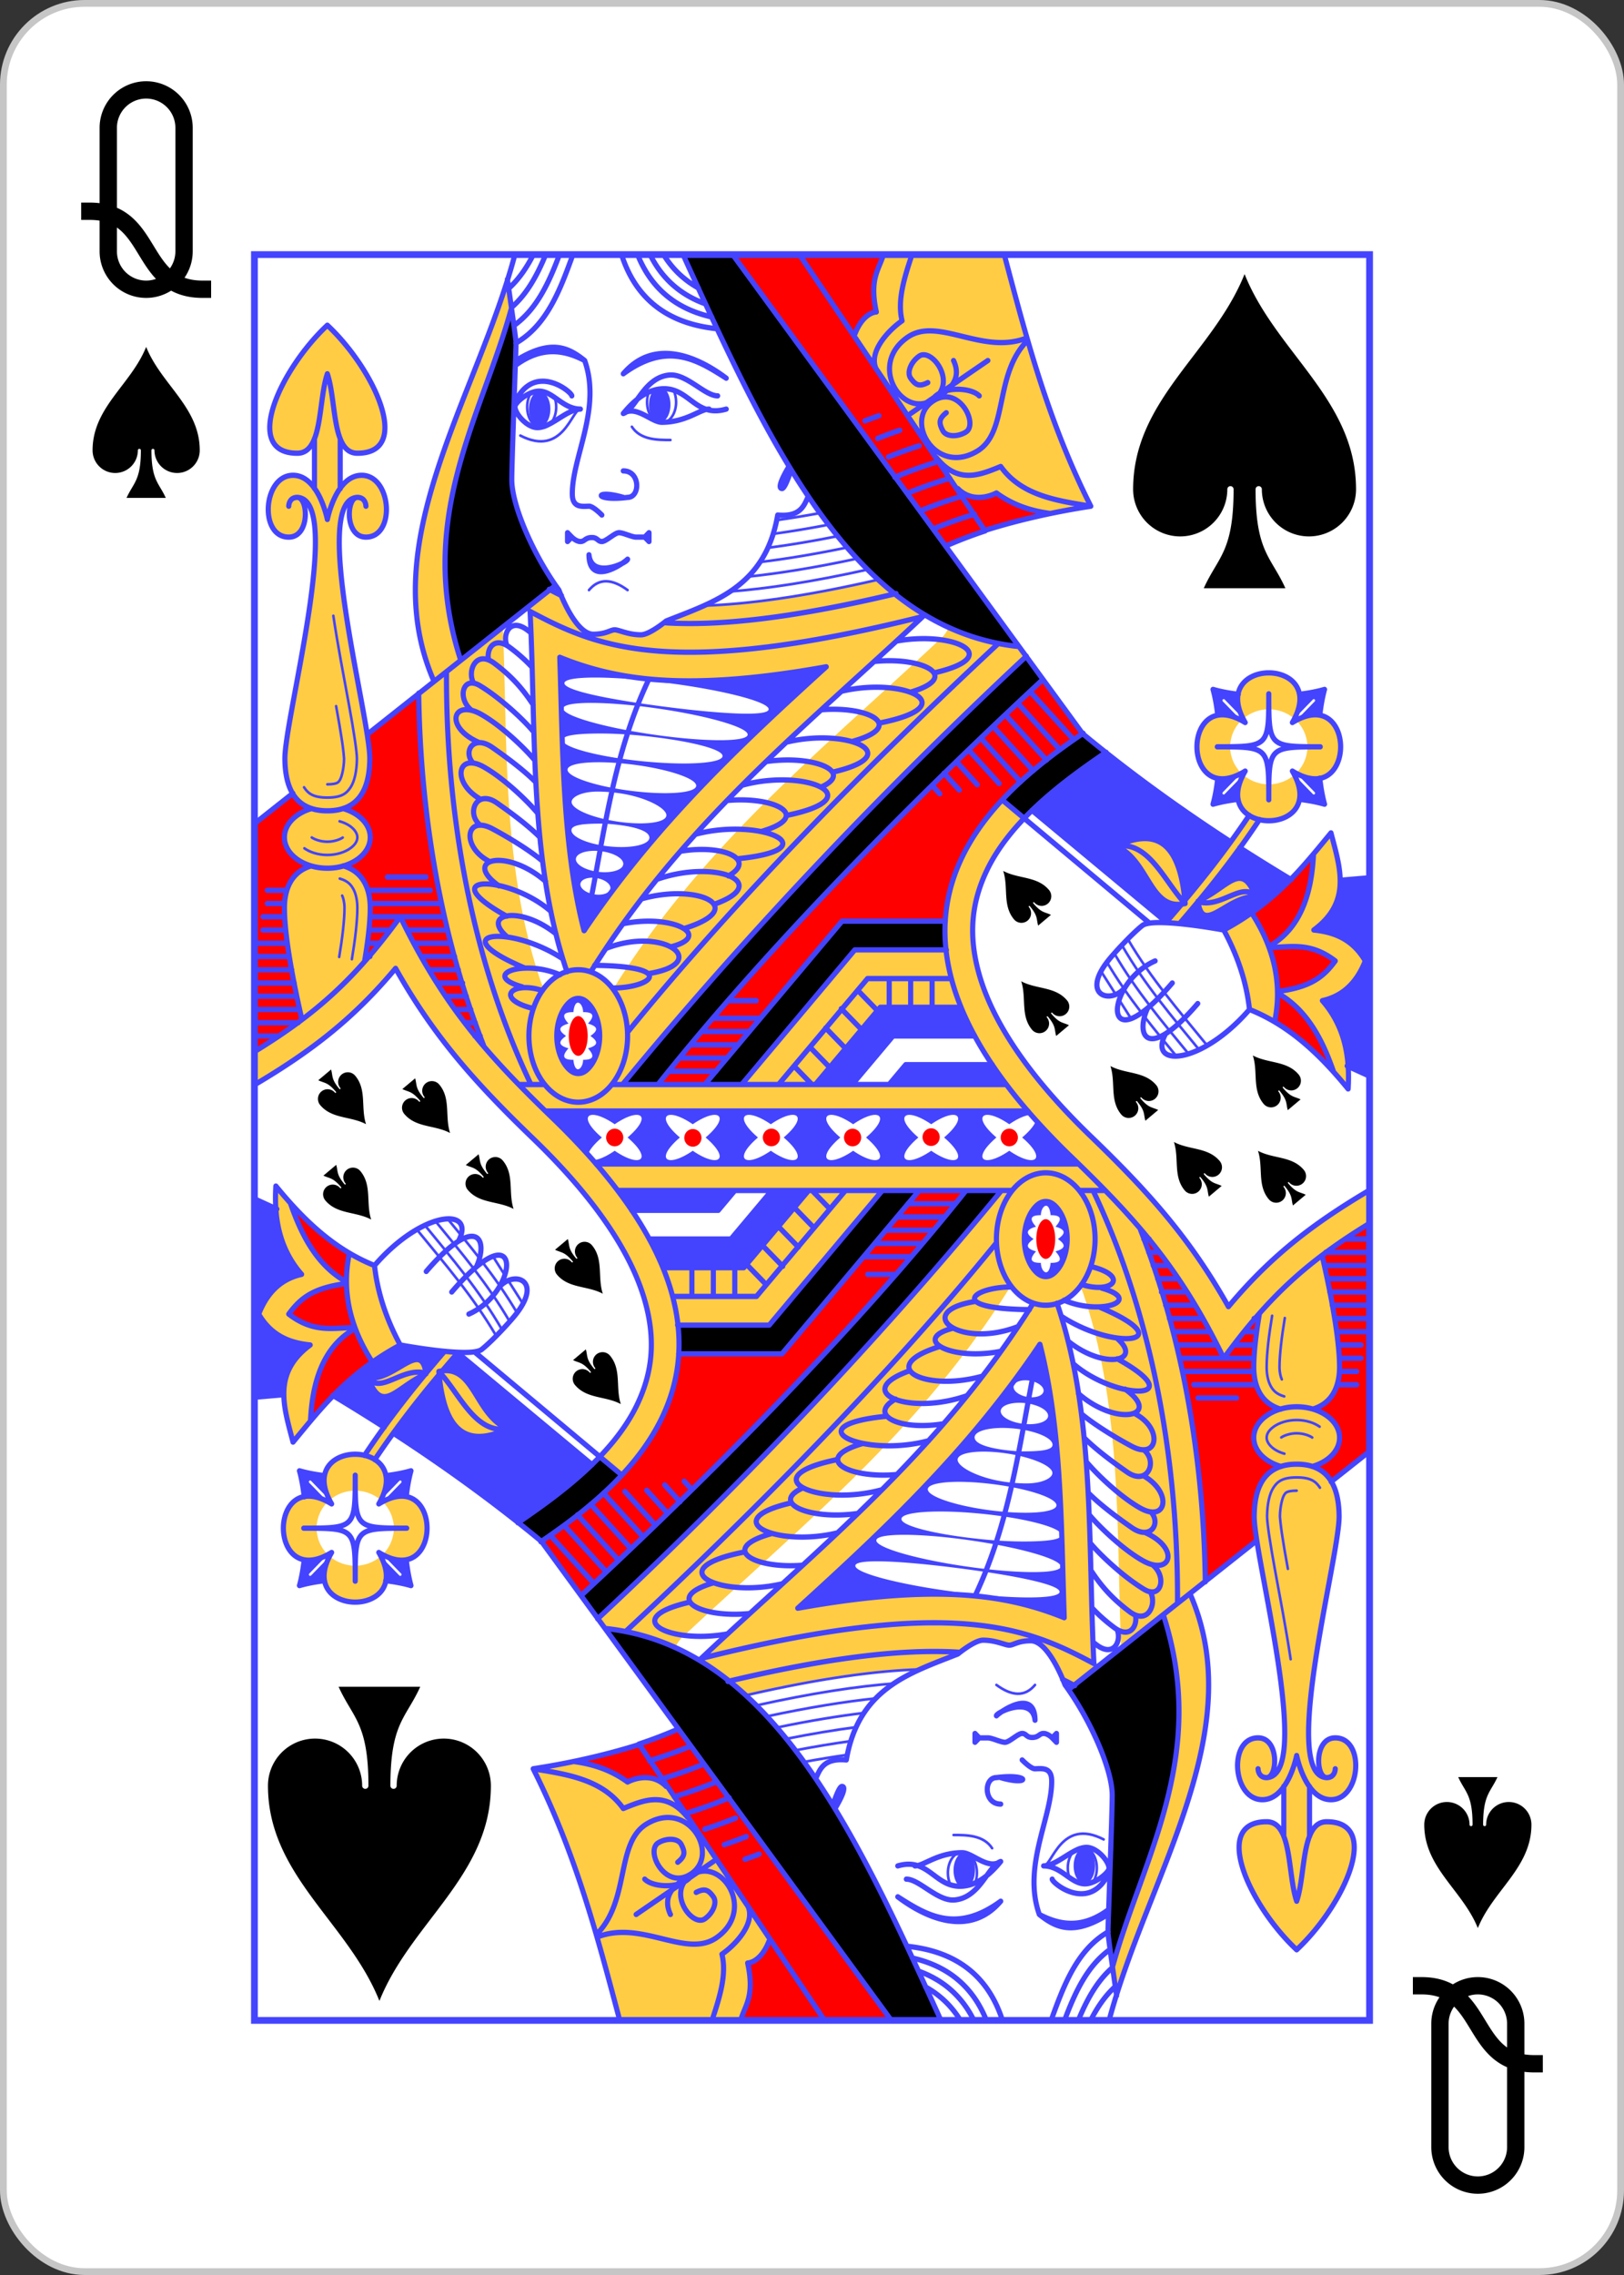 <?xml version="1.0" encoding="UTF-8" standalone="no"?>
<svg xmlns="http://www.w3.org/2000/svg" xmlns:xlink="http://www.w3.org/1999/xlink" class="card" face="QS" height="3.5in" preserveAspectRatio="none" viewBox="-120 -168 240 336" width="2.5in"><rect x="-120" y="-168" width="240" height="336" fill="#333333" stroke="none"/><defs><symbol id="VSQ" viewBox="-500 -500 1000 1000" preserveAspectRatio="xMinYMid"><path d="M-260 100C40 100 -40 460 260 460M-175 0L-175 -285A175 175 0 0 1 175 -285L175 285A175 175 0 0 1 -175 285Z" stroke="black" stroke-width="80" stroke-linecap="square" stroke-miterlimit="1.5" fill="none"></path></symbol><symbol id="SSQ" viewBox="-600 -600 1200 1200" preserveAspectRatio="xMinYMid"><path d="M0 -500C100 -250 355 -100 355 185A150 150 0 0 1 55 185A10 10 0 0 0 35 185C35 385 85 400 130 500L-130 500C-85 400 -35 385 -35 185A10 10 0 0 0 -55 185A150 150 0 0 1 -355 185C-355 -100 -100 -250 0 -500Z" fill="black"></path></symbol><symbol id="SQ6" preserveAspectRatio="none" viewBox="0 0 1300 2000"><path stroke="#44F" stroke-linecap="round" stroke-linejoin="round" stroke-width="3" fill="none" d="M986.603,811.202l17.525,26.837m3.576,5.477 14.288,21.88M993.49,800.868c12.595,20.813 26.365,39.794 40.672,57.94m3.681,4.637c6.057,7.579 12.2,15.026 18.38,22.414m3.579,4.268c4.936,5.872 9.889,11.716 14.837,17.57M1002.289,791.277c25.655,42.892 56.331,77.957 86.527,113.771M1011.321,782.244c26.598,44.899 58.724,81.183 90.152,118.553M1018.211,775.405C1045.438,820.52 1078.197,857.015 1110,895M91.99,409.09c5.346,34.4 12.365,69.897 17.979,99.543 5.614,29.646 9.608,54.847 9.523,62.492 -0.145,13.187 -2.604,25.095 -7.352,32.221C107.393,610.471 101.334,615 85,615 68.666,615 62.607,610.471 57.859,603.346M95.23,511.424c2.783,14.698 5.162,28.283 6.813,38.99 1.65,10.708 2.461,19.517 2.449,20.547 -0.126,11.422 -3.037,21.371 -4.834,24.068 -1.554,2.333 -1.961,2.671 -3.316,3.332C94.986,599.022 91.781,600 85,600M99.244,641.859C113.484,645.758 120,654.053 120,660c0,3.875 -2.134,8.183 -8.246,12.461C105.642,676.739 95.97,680 85,680 74.03,680 64.358,676.739 58.246,672.461M99.477,706.764c8.836,2.486 12.848,6.436 15.93,11.998C118.488,724.324 120,732.046 120,740c0,15.201 -2.706,36.775 -6.41,58.111M102.949,660.283C99.903,662.338 92.86,665 85,665c-7.997,0 -15.198,-2.76 -18.152,-4.828M102.285,726.031C103.523,728.265 105,733.947 105,740c0,13.42 -2.566,34.674 -6.189,55.545M726.76,368.279C639.854,387.672 574.693,396.008 524.839,397.575M715.613,356.589C649.941,370.779 597.123,378.462 554.168,381.631M703.039,344.259c-49.768,10.383 -91.885,16.912 -127.756,20.523M690.788,331.769c-38.303,7.698 -71.908,13.042 -101.508,16.491M680.138,318.872c-30.036,5.827 -57.089,10.165 -81.515,13.253M670.205,305.766c-23.347,4.37 -44.834,7.816 -64.642,10.458M659.573,292.715c-18.048,3.239 -34.946,5.91 -50.783,8.073M390,380c11.945,-13.956 27.221,-12.698 45,0M440,195c10,15 30,15 45,15M310,205c50,25 60,-30 70,-30M350.02,162.055c1.143,3.178 1.786,6.766 1.786,10.564 0,13.036 -7.581,23.604 -16.933,23.604 -9.352,0 -16.933,-10.568 -16.933,-23.604 0,-5.798 1.5,-11.108 3.988,-15.217M488.558,153.607c1.908,3.82 3.026,8.463 3.026,13.47 0,13.036 -7.581,23.604 -16.933,23.604 -9.352,0 -16.933,-10.568 -16.933,-23.604 0,-4.033 0.725,-7.829 2.004,-11.149"></path><use xlink:href="#SSQ" height="90" width="90" transform="translate(1188,935)scale(1,0.972)rotate(-40)translate(-45,-45)"></use><use xlink:href="#SSQ" height="90" width="90" transform="translate(1194,1043)scale(1,0.972)rotate(-40)translate(-45,-45)"></use><use xlink:href="#SSQ" height="90" width="90" transform="translate(1096,1033)scale(1,0.972)rotate(-40)translate(-45,-45)"></use><use xlink:href="#SSQ" height="90" width="90" transform="translate(1022,947)scale(1,0.972)rotate(-40)translate(-45,-45)"></use><use xlink:href="#SSQ" height="90" width="90" transform="translate(918,851)scale(1,0.972)rotate(-40)translate(-45,-45)"></use><use xlink:href="#SSQ" height="90" width="90" transform="translate(897,726)scale(1,0.972)rotate(-40)translate(-45,-45)"></use></symbol><symbol id="SQ5" preserveAspectRatio="none" viewBox="0 0 1300 2000"><path stroke="#44F" stroke-linecap="round" stroke-linejoin="round" stroke-width="6" fill="none" d="M435,885A57.5,75 0 0 1 377.5,960 57.5,75 0 0 1 320,885 57.5,75 0 0 1 377.5,810 57.5,75 0 0 1 435,885v0M417.077,940H876.026M308.271,940h28.757M339.491,970H901.478M131.845,543.196 351.035,374.589M6.9310566e-5,644.615 44.832,610.129M1138.166,665.182C1077.993,627.183 1020.125,586.553 965.296,542.458M1208.58,707.907c-20.188,-11.785 -40.16,-23.815 -59.891,-36.121M557.518,-3.5577172e-4 965.446,542.578M1299.729,1059.765c-68.477,39.278 -116.733,76.573 -164.284,131.813 -44.949,-77.848 -93.918,-130.607 -160.209,-192.689 -76.06,-71.231 -114.274,-131.591 -129.371,-180.426 -15.097,-48.834 -8.908,-86.603 7.949,-120.969 28.317,-57.727 91.513,-102.355 139.07,-133.864M499.685,0.037C598.837,212.453 698.514,423.778 890.342,443.851M364.365,812.312C320.077,685.414 328.509,542.63 321.336,404.177c76.717,39.852 163.357,77.441 457.882,5.761C644.587,533.127 501.693,642.054 392.457,811.847M355.977,456.125c29.63,11.748 64.921,21.562 110.043,25.154 51.306,4.084 115.563,0.486 200.578,-14.406 -98.578,87.128 -198.392,177.482 -282.246,298.861 -24.965,-94.927 -24.797,-201.063 -28.375,-309.609v0M867.343,440.406C719.63,574.076 560.439,730.575 436.094,879.438M223.892,472.869c-0.823,183.169 37.986,343.482 98.116,466.271M191.498,496.713c2.086,150.922 30.405,286.392 75.553,398.739M429.507,939.468C578.783,763.04 746.552,593.77 899.911,454.841M470.355,940.012C595.553,787.076 764.145,621.017 918.956,481.379M525,940 685,755h120.419M567.926,940.05 699.861,787.5h106.789M611.465,939.39 714.723,820h97.264M654.392,939.439 729.584,852.5h93.897M697.397,939.399 744.445,885h95.046M740.075,939.736 759.307,917.5H860M906.392,629.423 1063.785,756.677M871.924,617.813 1043.244,757.011M459.619,481.348C414.869,573.513 406.452,669.627 385,765M303.656,-0.002C259.093,162.789 138.614,327.078 209.423,483.473M240.1,458.28C187.085,297.86 265.541,182.854 300.096,58.96M805.811,330.134c14.888,-6.445 30.422,-12.16 46.149,-17.214M0.097,902.739C71.866,860.067 117.037,820.617 170,750c50,100 99.857,155.164 176.979,227.389 281.561,263.684 94.151,409.611 -13.084,480.469M377.5,842.5c4.423,0 9.318,2.003 14.867,9.24C397.916,858.978 402.5,871.022 402.5,885c0,13.978 -4.584,26.022 -10.133,33.26C386.818,925.497 381.923,927.5 377.5,927.5c-4.423,0 -9.318,-2.003 -14.867,-9.24C357.084,911.022 352.5,898.978 352.5,885c0,-13.978 4.584,-26.022 10.133,-33.26C368.182,844.503 373.077,842.5 377.5,842.5v0M1130,765c16.819,30.213 26.654,60.208 30,90 47.231,18.324 82.887,51.837 115,90 2.342,-37.044 -4.297,-71.387 -30,-100 23.35,-4.999 40.003,-20.019 50,-45 -14.528,-24.402 -35.976,-32.699 -60,-35 44.875,-32.167 30.267,-71.339 20,-110 -32.963,38.744 -63.867,77.98 -125,110v0M1300,705.833l-34.324,2.86M1300,930.555l-26.171,-11.632M1192.727,836.426c37.699,20.42 54.567,59.519 65.28,89.01M1182.969,784.923c26.555,-0.869 48.454,-6.172 77.031,15.077 -14.637,19.516 -30.136,29.721 -67.201,34.643M1234.629,679.158c-1.994,40.389 -12.783,83.276 -52.204,104.577M1162.343,745.425c26.538,39.875 36.074,80.877 26.979,123.434M1130,765c0,0 -82.168,-15 -95,-5 -12.832,10 -32.969,31.307 -40,40 -31.97,39.527 3.645,49.729 20,30M1050,800c-59.312,25.45 -64.226,120.615 20,25M1041.193,853.529c-14.944,32.294 0.758,60.301 58.5,-5.248M1062.185,882.591C1040.994,921.292 1103.755,918.144 1160,855M1063.252,755.8c33.572,-37.624 66.287,-76.827 96.446,-120.735M1078.458,757.687c32.493,-36.683 64.095,-75.006 93.255,-117.826M1085,735c-4.952,-58.002 -25.404,-90.068 -80,-65 38.526,16.691 38.617,74.158 80,65v0M1005,670c37.807,-6.254 56.14,40.797 80,65M1100,732.332c35,-15 50.673,-47.071 67.282,-5 -32.282,-2.084 -62.282,45 -67.282,5v0M1100.066,732.845c26.326,8.267 52.462,-23.905 67.216,-5.514M1155,585C1080,630 1080,485 1155,530c-45,-75 100,-75 55,0 75,-45 75,100 10e-5,55 45,75 -100,75 -55,10e-6v0M1242.5,557.5c-60,0 -60,0 -60,-60 0,60 0,60 -60,60 60,0 60,0 60,60 0,-60 0,-60 60,-60v0M1122.974,521.343c-1.248,-10.594 -3.073,-20.44 -5.474,-28.843 8.577,2.45 18.654,4.3 29.498,5.55M1146.755,616.978c-10.751,1.249 -20.742,3.09 -29.255,5.522 2.422,-8.479 4.258,-18.424 5.507,-29.126M1241.948,592.986c1.25,10.85 3.1,20.933 5.552,29.514 -8.414,-2.404 -18.273,-4.23 -28.883,-5.478M1218.576,497.983c10.625,-1.248 20.499,-3.076 28.924,-5.483 -2.415,8.453 -4.247,18.364 -5.495,29.029M357.959,386.261c-4.785,-2.306 -9.524,-4.688 -14.283,-7.126M748.069,383.939C622.451,413.088 538.889,420.538 479.792,417.078M355.99,456.129c29.627,11.745 64.914,21.559 110.029,25.15 51.303,4.084 115.556,0.486 200.564,-14.404C568.012,554 468.16,644.256 384.25,765.713 359.238,670.907 359.539,564.676 355.99,456.129v0M85,135c10.787,31.13 5,90 35,90 65,0 20,-95 -35,-145 -55,50 -100,145 -35,145 30,0 24.213,-58.87 35,-90v0M40,285c0,0 0,-10 10,-10 12.881,0 15,45 -10,45 -35,0 -30,-70 5,-70 30,0 40,50 40,50 0,0 10,-50 40,-50 35,0 40,70 5,70 -25,0 -22.881,-45 -10,-45 10,0 10,10 10,10M120,275c-55,2.668 15,250 14.491,296.289C134.168,600.673 125,630 85,630 45,630 35.832,600.673 35.509,571.289 35,525 105,277.668 50,275M70,264.984V208.333M100,265.189V208.744M103.206,627.393C121.818,632.488 135,645.167 135,660c0,19.33 -22.386,35 -50,35 -27.614,0 -50,-15.67 -50,-35 0,-14.83 13.177,-27.506 31.782,-32.604M65.931,692.476C41.675,699.577 35,720.74 35,740c0,36.244 13.136,96.133 20.364,126.343M128.369,800.677C132.147,778.914 135,756.89 135,740c0,-19.399 -6.772,-40.731 -31.462,-47.677M256.892,885h6.386M1.1417102e-4,885 28.737,885M245.572,870h11.901M2.5229169e-5,870 51.088,870M233.67,855h18.578M4.1609595e-5,855 52.54,855M222.93,840h24.093M7.6084636e-5,840 49.347,840M212.771,825h29.898M4.2336546e-5,825 46.444,825M203.192,810h34.543M4.0905762e-6,810 43.541,810M194.483,795h38.897M129.462,795h5.225M-3.8457096e-5,795 40.638,795M186.065,780h42.961M131.784,780h14.514M-3.1733115e-5,780 38.316,780M178.228,765h46.734M133.816,765h24.673M10,765H36.284M134.687,750h86.502M10,750H34.543M134.977,735h83.018M15,735H35.123M132.655,720H205M15,720H37.845M155,705h45M325,510c-11.823,-17.571 -24.455,-31.947 -45.421,-47.163 -21.678,-15.732 -32.015,9.636 -23.863,22.705M325,540c-13.684,-15.717 -40.727,-39.318 -62.257,-51.807 -20.397,-11.832 -26.523,15.099 -9.535,27.995M326.649,572.539c-13.684,-15.717 -40.423,-39.856 -62.257,-51.807 -33.042,-18.086 -43.839,14.159 -2.743,31.807M329.682,632.145c-13.684,-15.717 -40.423,-39.856 -62.257,-51.807 -30.812,-16.866 -37.656,16.866 -5.116,35.807M328.068,597.688c-13.861,-13.59 -33.316,-27.705 -50.773,-39.513 -22.074,-14.931 -34.105,4.474 -22.836,17.226M332.196,659.388c-13.77,-13.233 -32.62,-26.885 -49.583,-38.358 -24.045,-16.263 -36.173,12.272 -19.252,25.316M335.481,686.606C319.244,673.642 295.514,659.744 277.425,650.338c-31.27,-16.261 -36.887,20.479 -3.298,37.121M339.442,709.944C293.812,671.344 241.204,684.642 285,715M345.578,743.858c-49.783,-42.234 -140.14,-42.27 -51.454,5.5M359.154,797.427C296.308,757.356 217.415,767.986 315.257,808.088M356.152,815.716c-43.416,-18.163 -92.791,0.21 -43.971,13.658M335.796,833.551c-36.462,-11.384 -55.926,9.427 -11.424,20.211M323.637,467.387c-7.192,-7.586 -15.51,-14.892 -25.859,-22.401 -17.521,-12.715 -26.719,0.327 -25.123,12.489M322.159,428.227c-1.318,-1.002 -2.67,-2.006 -4.059,-3.014 -19.412,-14.087 -28.607,3.442 -24.227,16.361M351.502,769.347c-41.829,-32.623 -87.13,-22.987 -57.826,2.599M396.51,805.034c97.552,1.04 65.936,25.615 21.194,25.634M410.204,785.716c31.879,-11.92 60.58,-9.172 74.958,-1.629 16.817,8.823 14.04,24.205 -26.164,30.349M430.55,757.732c58.577,-11 103.695,13.949 55.485,26.189M451.623,729.604c67.421,-18.097 125.455,10.742 49.426,33.663M469.152,707.617c69.253,-23.471 135.427,4.475 67.152,28.145M497.035,675.734c50.502,-8.008 88.675,9.666 55.551,28.022M514.063,656.567c77.254,-19.945 157.955,17.262 48.763,27.753M550.915,618.31c57.176,-5.002 100.009,18.027 40.226,35.034M568.891,600.939c75.248,-19.798 151.842,14.609 51.224,34.336M596.84,574.156c55.645,-7.643 102.468,11.747 64.246,28.765M620.738,552.108c71.57,-16.516 140.665,14.62 53.46,34.064M660.734,515.57c57.115,-4.525 99.001,18.874 36.455,35.786M684.387,494.589c73.88,-16.895 144.864,16.899 43.681,36.081M722.796,460.826c57.765,-5.504 101.75,17.66 42.025,34.797M748.431,437.765c68.018,-11.92 127.591,17.439 43.802,36.027M645.552,273.862C640.452,285.479 635.593,297.26 610,295c-14.372,81.302 -73.773,98.388 -130,120 0,0 -19.419,15.646 -29.419,15.646C435.581,430.646 425,425 420,425c-5,0 -10,5 -25,5 -15,0 -30,-25 -40,-50 -30,-40 -55,-96.045 -55,-125 0,-20 5.003,-149.999 5,-155 -0.002,-3.089 -5.728,-42.446 -10.104,-72.074M622.933,240.321C616.616,250.552 609.194,264.742 615,265c2.734,0.121 6.97,-10.378 10.244,-19.906M904.16,494.814l50.564,54.175M889.99,508.204l48.735,52.216M875.348,521.087l48.019,51.449M861.637,534.968l46.154,49.451M847.017,547.875l45.963,49.246M832.833,561.25l35.288,37.809M818.663,574.639l24.026,25.742M803.865,587.356l17.842,19.116M790.064,601.14l8.928,9.566M482.759,925h55.419M495.895,910h55.008M508.21,895h55.829M521.346,880h55.419M534.483,865h55.419M552.956,845H585M790,820v32.5M765,820v32.5M740,820v32.5M703.268,833.268l22.578,22.578M684.089,854.089l23.399,23.399M665.936,875.936l22.783,22.783M648.194,898.194l22.578,22.578M629.22,919.22l20.731,20.731M791.296,310.755c15.63,-6.297 31.834,-11.835 48.115,-16.69M776.157,290.351c15.845,-6.355 32.273,-11.933 48.765,-16.813M760.822,270.486c16.181,-6.504 32.973,-12.196 49.824,-17.161M746.548,252.229c16.426,-6.796 33.542,-12.736 50.759,-17.91M739.121,229.174c11.718,-4.608 23.734,-8.797 35.842,-12.6M726.547,208.228c8.464,-3.276 17.075,-6.335 25.756,-9.191M711.686,188.339c5.395,-2.008 10.857,-3.949 16.37,-5.825M900.409,94.432C848.546,114.254 796.728,69.77 761.432,93.622 715,125 755,185 789.335,165.189 821.135,146.84 790,105 775,115c-9.303,6.202 -14.888,18.309 -10,25 6.18,8.459 10.489,9.628 20,5M901.467,97.133C861.761,135.456 879.347,201.012 842.741,222.521 794.423,250.91 757.503,188.968 790.171,166.514c30.256,-20.796 54.606,25.324 39.12,34.554 -9.604,5.724 -22.937,5.55 -26.869,-1.743 -4.972,-9.221 -4.172,-13.613 4.102,-20.203M765,180l90,-60M845,160c-10,-10 -45.467,-11.357 -55,5 22.008,-11.038 34.763,-24.757 25,-45M795,230c25,30 50,20 75,10 24.055,32.765 64.661,38.666 105,45M725,130C715,110 740,85 755,75 749.149,51.949 757.707,26.01 766.594,0.005M700,90c10,-25 25,-25 25,-25 -8.483,-38.172 3.289,-47.867 8.187,-64.931M427.964,0.018C445.065,51.748 483.313,78.4 539.319,83.994M446.671,0.044C462.631,38.844 492.036,61.7 533.14,70.683M461.245,0.016C475.225,27.447 496.929,45.719 525.584,55.748M476.996,0.108C487.38,16.454 500.998,28.964 517.636,37.894M371.264,0.044C356.344,40.197 340.918,80.075 304.697,100.286M355.609,0.044C343.343,31.804 329.139,61.846 302.671,80.299M339.571,0.021C329.734,23.196 317.891,44.53 299.715,59.884M325.157,0.084C317.465,14.722 308.277,27.965 296.268,38.544M305,120c41.102,-25.066 61.561,-14.287 80,0 20,55 -15,110 -14.419,151.676 0.216,15.477 11.727,13.449 19.419,13.324 4.999,-0.081 15,10 15,10M305,125c29.586,-20.976 55.476,-17.507 80,-5M430,245c20,0 20,30 5,30 -40,5 -40,-10 -5,0M365,315v10l5,-5 -5,-5v0M455,320l5,-5v10l-5,-5v0M370,320c0,0 5,5 10,5 5,0 5.244,-4.01 12.322,-4.485C400,320 400,325 405,325c5,0 15,-10 20,-10 5,0 15,5 20,5h10M390,340c3.07,28.452 45.614,8.689 45,5 -5,5 -44.772,31.851 -45,-5v0M430,135c51.536,-36.719 85.865,-16.182 120,5 -35.405,-25.982 -85,-45 -120,-5v0M540,160C525,160 503.53,134.615 483.614,136.451 453.799,139.2 445,175 430,180 447.935,158.592 463.794,151.781 478.07,151.935 507.274,152.251 515,185 550,175M430,180c15,-10 32.809,10.043 45.174,9.945C504.082,189.717 519.494,175 530,175M380,175c-20,0 -30.874,-19.165 -47.032,-20.29 -12.341,-0.86 -29.195,12.612 -29.195,17.612 0,7.071 11.237,20.708 22.743,23.258C342.908,199.214 362.812,175.349 380,175v0M305,165c22.643,-42.75 64.953,-9.492 65,-5M820,265c15,15 35,10 45,5 20.519,14.656 42.757,20.72 62.683,23.229M851.867 312.337C895.106 299.118 938.831 290.348 975 285C924.901 188.223 899.901 94.153 874.117 -0.002 M851.867,312.337C895.106,299.118 938.831,290.348 975,285 924.901,188.223 899.901,94.153 874.117,-0.002M851.013,311.998 635.367,-2.4089679e-4M927.653,293.265C907.757,290.72 885.519,284.656 865,270c-10,5 -30,10 -45,-5"></path></symbol><symbol id="SQ4" preserveAspectRatio="none" viewBox="0 0 1300 2000"><path fill="black" d="M499.674,0C598.831,212.426 698.516,423.784 891.078,444.248L557.508,0ZM299.898,59.855C265.541,182.854 187.085,297.86 240.1,458.279L349.875,372.945C322.205,333.641 300,282.29 300,255c0,-20 5.003,-149.999 5,-155 -10e-4,-2.004 -2.411,-19.274 -5.102,-40.145zM899.91,454.842C746.551,593.77 578.784,763.041 429.508,939.469l40.848,0.543C595.553,787.076 764.144,621.017 918.955,481.379Zm65.791,87.457c-28.872,19.187 -64.125,44.128 -93.979,75.523l25.551,20.043c30.23,-29.844 65.96,-54.59 95.6,-73.979 -9.281,-6.879 -18.471,-14.107 -27.172,-21.588zM685,755 525.102,939.883 570,940 699.861,787.5H806.65L805,755Z"></path></symbol><symbol id="SQ3" preserveAspectRatio="none" viewBox="0 0 1300 2000"><path fill="#44F" d="M472.5,150a12.5,20 0 0 0 -12.5,20 12.5,20 0 0 0 12.5,20 12.5,20 0 0 0 12.5,-20 12.5,20 0 0 0 -12.5,-20zm-140,5a12.5,20 0 0 0 -12.5,20 12.5,20 0 0 0 12.5,20 12.5,20 0 0 0 12.5,-20 12.5,20 0 0 0 -12.5,-20zm23.49,301.129c3.549,108.548 3.248,214.779 28.26,309.584 83.91,-121.457 183.762,-211.713 282.334,-298.838 -85.008,14.89 -149.262,18.489 -200.564,14.404 -45.115,-3.592 -80.402,-13.405 -110.029,-25.15zm42.926,22.922c22.576,0.103 52.528,2.344 83.498,6.246 65.746,8.284 118.153,21.659 117.055,29.873 -1.098,8.214 -56.309,5.079 -122.053,-3.205 -65.739,-8.284 -117.118,-18.579 -116.027,-26.793 0.534,-4.02 14.072,-6.229 37.527,-6.121zM1117.5,492.5c2.401,8.404 4.227,18.249 5.475,28.844v0.361c7.388,-1.364 16.465,0.084 27.232,5.623l-21.267,-21.268a1.5,1.5 0 0 1 1.045,-2.576 1.5,1.5 0 0 1 1.076,0.455l21.268,21.268c-5.529,-10.748 -6.981,-19.813 -5.629,-27.193 -10.729,-1.249 -20.702,-3.086 -29.199,-5.514zm130,0c-8.425,2.407 -18.299,4.234 -28.924,5.482h-0.279c1.361,7.386 -0.087,16.461 -5.623,27.223l21.266,-21.266a1.5,1.5 0 0 1 1.031,-0.453 1.5,1.5 0 0 1 1.09,2.574l-21.267,21.268c10.757,-5.534 19.827,-6.984 27.211,-5.627v-0.172c1.249,-10.665 3.081,-20.576 5.496,-29.029zm-853.6,15.258c20.384,0.103 47.429,2.344 75.393,6.246 59.364,8.284 106.684,21.659 105.691,29.873 -0.993,8.214 -49.917,8.157 -109.277,-0.127 -59.364,-8.284 -106.684,-21.659 -105.691,-29.873 0.486,-4.019 12.709,-6.227 33.885,-6.119zm7.695,34.68c15.094,-0.075 32.615,0.814 50.479,2.562 51.501,5.041 94.008,14.752 93.676,23.004 -0.329,8.252 -42.347,10.855 -93.85,5.814C400.399,568.778 358.918,558.002 359.25,549.75c0.203,-5.087 15.52,-7.179 42.346,-7.312zm590.814,21.094c-26.288,17.831 -58.004,39.716 -85.844,65.822L1063.252,755.799c5.929,-6.645 11.831,-13.341 17.697,-20.102C1043.571,740.317 1042.225,686.128 1005,670c53.451,-24.542 74.165,5.695 79.658,61.402 18.288,-21.222 36.203,-43.132 53.461,-66.25 -50.496,-31.89 -99.368,-65.632 -145.709,-101.621zm92.248,167.871c-1.235,1.434 -2.47,2.867 -3.709,4.295 1.306,-0.161 2.653,-0.388 4.051,-0.697 -0.104,-1.216 -0.224,-2.404 -0.342,-3.598zm-21.406,24.396 1.324,1.023C1092.824,758.22 1130,765 1130,765c33.235,-17.408 57.528,-36.95 78.082,-57.385 -19.956,-11.655 -39.702,-23.553 -59.211,-35.719 -15.553,20.888 -31.646,40.782 -48.066,60.072 34.429,-15.142 49.998,-46.38 66.478,-4.637 -32.143,-2.075 -62.02,44.581 -67.213,5.5 -7.149,8.386 -14.356,16.663 -21.611,24.854zM399.885,574.988c12.139,-0.075 26.23,0.814 40.598,2.562 41.421,5.041 74.783,15.817 74.516,24.068 -0.265,8.252 -34.059,10.855 -75.48,5.814 -41.421,-5.041 -74.783,-15.817 -74.516,-24.068 0.164,-5.087 13.308,-8.243 34.883,-8.377zm814.908,12.684 21.267,21.268a1.5,1.5 0 1 1 -2.121,2.121l-21.266,-21.266c5.537,10.764 6.984,19.84 5.621,27.227h0.322c10.609,1.248 20.468,3.074 28.883,5.479 -2.428,-8.497 -4.263,-18.47 -5.512,-29.199 -7.381,1.352 -16.447,-0.099 -27.195,-5.629zm-64.588,0.002c-10.75,5.53 -19.816,6.98 -27.197,5.627v0.072c-1.249,10.702 -3.085,20.648 -5.508,29.127 8.498,-2.428 18.47,-4.265 29.199,-5.514 -1.352,-7.38 0.1,-16.446 5.629,-27.193l-21.268,21.268a1.5,1.5 0 1 1 -2.121,-2.121zM399.951,608.221c7.756,-0.014 16.339,0.596 25.049,1.779 30.51,4.147 55.198,16.746 55.244,25 0.049,8.255 -24.648,11.585 -55.16,7.438 -30.51,-4.147 -55.282,-14.199 -55.328,-22.453 -0.032,-5.623 11.687,-11.731 30.195,-11.764zm2.941,36.283c3.928,-0.016 8.001,0.151 12.107,0.496 25.086,2.107 44.778,7.028 45.422,14.979 0.643,7.95 -19.171,12.686 -44.256,10.578 -25.086,-2.107 -45.944,-10.261 -46.588,-18.211 -0.523,-6.467 13.793,-7.764 33.314,-7.842zm-6.371,30.781c1.538,10e-4 3.102,0.061 4.674,0.18 15.244,1.152 28.128,7.433 28.779,14.027 0.652,6.595 -11.178,11.008 -26.422,9.855 -15.244,-1.152 -28.128,-7.433 -28.779,-14.027 -0.573,-5.812 8.608,-10.048 21.748,-10.035zm-2.721,30.471c0.975,0.002 1.966,0.05 2.963,0.145 9.661,0.914 17.828,5.899 18.242,11.133 0.413,5.235 -7.086,8.737 -16.748,7.822 -9.661,-0.914 -17.828,-5.899 -18.242,-11.133 -0.364,-4.614 5.455,-7.977 13.785,-7.967zm906.199,0.078 -34.277,2.855c0.225,20.003 -6.783,39.153 -30.719,56.311 24.024,2.301 45.472,10.598 60,35 -9.997,24.981 -26.65,40.001 -50,45 19.682,21.91 28.177,47.183 30.029,74.453l0.01,0.008 24.957,11.094zm-167.266,64.205c0.237,0.446 0.471,0.893 0.705,1.34 -0.234,-0.446 -0.468,-0.893 -0.705,-1.34zm3.041,5.883c0.083,0.166 0.171,0.332 0.254,0.498 -0.083,-0.166 -0.171,-0.332 -0.254,-0.498zm2.676,5.484c0.215,0.453 0.425,0.905 0.637,1.357 -0.212,-0.452 -0.422,-0.905 -0.637,-1.357zm2.455,5.324c0.179,0.4 0.364,0.801 0.541,1.201 -0.177,-0.4 -0.361,-0.801 -0.541,-1.201zm2.596,5.984c0.21,0.502 0.413,1.004 0.619,1.506 -0.206,-0.502 -0.409,-1.004 -0.619,-1.506zm2.07,5.117c0.198,0.503 0.4,1.005 0.594,1.508 -0.194,-0.503 -0.396,-1.005 -0.594,-1.508zm2.342,6.188c0.192,0.531 0.376,1.061 0.564,1.592 -0.188,-0.531 -0.372,-1.061 -0.564,-1.592zm1.732,4.965c0.204,0.605 0.411,1.21 0.609,1.814 -0.199,-0.605 -0.405,-1.21 -0.609,-1.814zm2.027,6.266c0.185,0.602 0.358,1.203 0.537,1.805 -0.179,-0.601 -0.352,-1.203 -0.537,-1.805zm1.469,5.01c0.18,0.638 0.359,1.276 0.533,1.914 -0.174,-0.638 -0.353,-1.276 -0.533,-1.914zM377.5,842.5c-4.423,0 -9.318,2.003 -14.867,9.24C357.084,858.978 352.5,871.022 352.5,885c0,13.978 4.584,26.022 10.133,33.26 5.549,7.238 10.444,9.24 14.867,9.24 4.423,0 9.318,-2.003 14.867,-9.24C397.916,911.022 402.5,898.978 402.5,885c0,-13.978 -4.584,-26.022 -10.133,-33.26C386.818,844.503 381.923,842.5 377.5,842.5Zm-0.273,4.795c2.956,0.088 5.949,5.08 5.949,10.705 10.931,-0.111 14.677,3.311 5.676,13 13.697,3.744 10.645,8.7 2.838,14 7.808,5.3 10.86,10.256 -2.838,14 9.002,9.689 5.255,13.111 -5.676,13 0,10 -9.46,18 -11.352,0 -10.931,0.111 -14.677,-3.311 -5.676,-13 -13.697,-3.744 -10.645,-8.7 -2.838,-14 -7.808,-5.3 -10.86,-10.256 2.838,-14 -9.002,-9.689 -5.255,-13.111 5.676,-13 0.828,-7.875 3.103,-10.773 5.402,-10.705zm352.357,5.205 -75.191,86.939 43.004,-0.041L744.445,885H840l-15,-32.5zm29.723,65 -19.23,22.236L876.25,939.955 860,917.5Zm-104.135,52.42 -315.76,0.18c2.44,2.479 4.988,4.874 7.566,7.289 15.37,14.394 29.321,28.433 41.91,42.127 1.07,-4.444 6.05,-11.131 16.111,-19.516 -30,-25 -15,-35 15,-15 30,-20 45,-10 15,15 30,25 15,35 -15,15 -11.069,7.379 -20.085,10.664 -25.562,10.629 1.311,1.463 2.628,2.926 3.906,4.381l256.418,-0.133zm-170.012,4.445C490.609,974.219 499.75,977.5 511,985c30,-20 45,-10 15,15 30,25 15,35 -15,15 -30,20 -45,10 -15,-15 -18.75,-15.625 -19.922,-25.391 -10.84,-25.635zm91,0C581.609,974.219 590.75,977.5 602,985c30,-20 45,-10 15,15 30,25 15,35 -15,15 -30,20 -45,10 -15,-15 -18.75,-15.625 -19.922,-25.391 -10.84,-25.635z"></path></symbol><symbol id="SQ2" preserveAspectRatio="none" viewBox="0 0 1300 2000"><path fill="red" d="M557.518,0 805.967,330.457 851.014,311.998 635.367,0Zm78.021,0 63.766,90.75C710,65 725,65 725,65 716.507,26.779 728.315,17.104 733.201,0ZM820,265 851.867,312.338C877.508,304.499 903.32,298.225 927.654,293.266 907.758,290.721 885.519,284.656 865,270c-10,5 -30,10 -45,-5zm99.127,216.287C764.145,621.016 595.553,787.076 470.355,940.012L525,940 685,755h120.418l-0.055,-0.412c6.374,-102.762 97.501,-170.658 160.412,-212.229zm-727.42,15.562 -59.861,46.348 -0.396,0.305c1.931,12.046 3.108,21.693 3.041,27.787 -0.259,23.595 -6.221,47.154 -30.277,55.812C121.818,632.489 135,645.167 135,660 129.282,676.588 118.028,686.751 104.152,691.959 128.228,699.269 135,720.601 135,740c0,16.89 -2.852,38.915 -6.16,60.219 -1.952,2.162 -3.909,4.293 -5.873,6.395C138.567,789.967 153.927,771.431 170,750 200.251,810.502 230.449,854.592 266.857,895.715 221.902,783.105 193.584,647.634 191.707,496.85ZM44.531,610.361 0,644.615V902.783C30.798,884.466 56.707,866.736 80.428,846.898 72.428,853.57 64.158,860.019 55.518,866.33 48.136,836.132 35,776.244 35,740 35,720.74 41.675,699.576 65.385,692.256 47.266,686.611 35,674.308 35,660 35,645.17 48.177,632.494 66.973,627.498 56.529,624.356 49.362,618.221 44.531,610.361Zm1190.098,68.797 -1.121,1.047c-20.054,23.043 -41.871,45.665 -71.744,65.723 27.117,39.371 36.653,80.374 27.744,123.129 25.439,14.765 47.233,33.87 67.875,55.842 -10.09,-28.954 -26.957,-68.052 -64.619,-89.363C1229.865,829.721 1245.363,819.516 1260,800c-28.578,-21.248 -50.476,-15.945 -77.303,-15.67 39.149,-21.896 49.937,-64.783 51.932,-105.172zM110.746,819.238c-0.789,0.786 -1.581,1.567 -2.373,2.346 0.792,-0.778 1.584,-1.56 2.373,-2.346zm-5.152,5.051c-0.768,0.743 -1.535,1.487 -2.307,2.223 0.771,-0.735 1.538,-1.48 2.307,-2.223zm-5.262,5.006c-2.077,1.946 -4.165,3.876 -6.273,5.779 2.104,-1.902 4.195,-3.831 6.273,-5.779zm-6.539,6.021c-1.468,1.323 -2.945,2.636 -4.43,3.939 1.482,-1.304 2.962,-2.615 4.43,-3.939zM377.5,862.5a11,22.5 0 0 0 -11,22.5 11,22.5 0 0 0 11,22.5 11,22.5 0 0 0 11,-22.5 11,22.5 0 0 0 -11,-22.5zm225.176,127.465a10,10 0 0 0 -10,10 10,10 0 0 0 10,10 10,10 0 0 0 10,-10 10,10 0 0 0 -10,-10zM420,990a10,10 0 0 0 -10,10 10,10 0 0 0 10,10 10,10 0 0 0 10,-10 10,10 0 0 0 -10,-10zm91.133,0.41a10,10 0 0 0 -10,10 10,10 0 0 0 10,10 10,10 0 0 0 10,-10 10,10 0 0 0 -10,-10z"></path></symbol><symbol id="SQ1" preserveAspectRatio="none" viewBox="0 0 1300 2000"><path fill="#FC4" d="M635.396,0 851.867,312.338C895.107,299.119 938.831,290.348 975,285 924.902,188.224 899.894,94.154 874.111,0ZM295.525,27.285C246.276,180.98 142.754,335.54 209.252,483.084l-17.434,13.449c1.765,151.101 30.085,286.572 74.541,398.609 18.126,21.287 38.562,42.116 61.479,64.115 3.611,3.467 7.285,6.963 11.338,10.619L901.479,970l-0.414,-0.52c-0.122,-0.138 -0.237,-0.274 -0.359,-0.412 15.277,17.283 32.651,35.126 52.316,53.543C1030.143,1094.837 1080,1150 1130,1250c52.982,-70.642 98.186,-110.097 170,-152.787v-37.602c-68.62,39.334 -116.942,76.655 -164.555,131.967 -44.949,-77.848 -93.918,-130.607 -160.209,-192.689 -76.06,-71.231 -114.274,-131.591 -129.371,-180.426 -15.097,-48.834 -8.908,-86.603 7.949,-120.969 28.317,-57.727 91.514,-102.355 139.07,-133.863l-26.779,-21.49C896.537,588.11 793.226,665.675 806.109,786.488L699.861,787.5 568.062,939.893 429.484,939.863C578.06,763.299 745.829,594.028 899.188,455.1l-9.568,-10.99c-28.867,-3.021 -55.644,-10.376 -80.518,-21.428 -1.776,4.173 -4.434,8.021 -7.943,11.234C665.116,558.396 525.47,665.166 419.789,829.432L392.457,811.848C501.693,642.055 644.587,533.127 779.219,409.938l17.514,6.863c-17.744,-8.987 -34.487,-19.892 -50.291,-32.484 -124.713,29.032 -208.275,36.481 -267.268,31.982 0,0 -19.316,14.605 -29.316,14.605 -15,0 -25.58,-5.645 -30.58,-5.645 -5,0 -10,5 -25,5 -15,0 -30,-25 -40,-50 -1.514,-2.019 -3.014,-4.079 -4.232,-5.793l-39.219,30.256 10.51,-0.545c7.172,138.453 -1.258,281.236 43.029,408.135l-27.418,17.666c-1.329,-2.131 -2.433,-4.456 -3.268,-6.957C288.229,692.789 295.294,552.704 289.598,421.1l-69.703,53.773 20.205,-16.594C187.085,297.86 265.54,182.855 300.096,58.961ZM85,80c-55,50 -100,145 -35,145 9.343,0 15.216,-5.71 19.6,-15.59l-0.055,54.807C63.117,255.8 55.219,250 45,250c-35,0 -40,70 -5,70 24.463,0 22.958,-43.082 10.812,-44.932 53.482,5.085 -15.809,250.164 -15.303,296.221 0.268,24.388 6.628,48.737 31.463,56.209C48.177,632.494 35,645.17 35,660 35,674.308 47.266,686.611 65.385,692.256 41.675,699.576 35,720.74 35,740 35,776.244 48.136,836.132 55.518,866.33 82.604,846.546 106.084,825.429 128.84,800.219 132.148,778.915 135,756.89 135,740 135,720.601 128.228,699.269 104.152,691.959 118.028,686.751 129.282,676.588 135,660c0,-14.833 -13.182,-27.511 -30.787,-32.898 24.057,-8.658 30.018,-32.217 30.277,-55.812C134.997,525.232 65.706,280.154 119.188,275.068 107.042,276.918 105.537,320 130,320c35,0 30,-70 -5,-70 -10.834,0 -19.06,6.522 -25.074,15.021L100.252,209.279C104.49,218.999 110.421,225 120,225 185,225 140,130 85,80Zm641.48,287.838c-86.625,19.835 -151.788,28.17 -200.805,29.242 -14.225,6.274 -30.072,11.922 -45.779,18.959 58.993,4.499 142.554,-2.951 267.197,-32.037 -7.753,-5.207 -14.389,-10.769 -20.613,-16.164zm-370.49,88.291c29.627,11.745 64.914,21.559 110.029,25.15 51.303,4.084 115.556,0.486 200.564,-14.404C568.012,554 468.16,644.256 384.25,765.713 359.238,670.907 359.539,564.676 355.99,456.129ZM1182.5,473.75c-24.04,0 -48.056,17.347 -29.859,52.023A45,42.5 0 0 1 1182.5,515a45,42.5 0 0 1 29.865,10.764C1230.552,491.094 1206.538,473.75 1182.5,473.75Zm-54.691,47.48c-45.248,0.775 -37.642,97.738 22.793,66.217A45,42.5 0 0 1 1137.5,557.5a45,42.5 0 0 1 13.111,-29.943c-8.689,-4.533 -16.298,-6.438 -22.803,-6.326zm109.383,0c-6.503,-0.111 -14.108,1.792 -22.793,6.322A45,42.5 0 0 1 1227.5,557.5a45,42.5 0 0 1 -13.109,29.943c60.443,31.534 68.05,-65.438 22.801,-66.213zm-24.83,67.994A45,42.5 0 0 1 1182.5,600 45,42.5 0 0 1 1152.635,589.236c-11.988,22.852 -5.631,38.17 6.973,45.959 -23.682,34.464 -48.941,66.026 -74.949,96.207C1079.165,675.695 1058.451,645.458 1005,670c37.225,16.128 38.571,70.317 75.949,65.697 -5.866,6.761 -11.768,13.457 -17.697,20.102l15.207,1.887c7.255,-8.191 14.462,-16.467 21.611,-24.854 5.193,39.081 35.07,-7.575 67.213,-5.5 -16.48,-41.743 -32.05,-10.505 -66.478,4.637 24.571,-28.866 48.407,-59.083 70.803,-91.955 26.568,6.128 61.741,-10.798 40.754,-50.789zM1255,655c-32.963,38.744 -63.867,77.98 -125,110 16.819,30.213 26.654,60.208 30,90 47.231,18.324 82.887,51.837 115,90 2.342,-37.044 -4.297,-71.387 -30,-100 23.35,-4.999 40.003,-20.019 50,-45 -14.528,-24.402 -35.976,-32.699 -60,-35 44.875,-32.167 30.267,-71.339 20,-110zM811.885,817.785c10.865,41.665 35.342,88.007 78.586,139.424 -4.923,-5.823 -9.663,-11.583 -14.221,-17.254l-286.463,-0.059 64.605,-0.457 75.191,-86.939 93.883,-0.34c-4.903,-11.907 -8.743,-23.391 -11.582,-34.375zM377.5,842.5c4.423,0 9.318,2.003 14.867,9.24C397.916,858.978 402.5,871.022 402.5,885c0,13.978 -4.584,26.022 -10.133,33.26C386.818,925.497 381.923,927.5 377.5,927.5c-4.423,0 -9.318,-2.003 -14.867,-9.24C357.084,911.022 352.5,898.978 352.5,885c0,-13.978 4.584,-26.022 10.133,-33.26C368.182,844.503 373.077,842.5 377.5,842.5Z"></path></symbol><rect id="XSQ" width="164.8" height="260.8" x="-82.4" y="-130.4"></rect></defs><rect width="239" height="335" x="-119.5" y="-167.5" rx="12" ry="12" fill="white" stroke="#C6C6C6"></rect><use width="164.8" height="260.8" x="-82.4" y="-130.4" xlink:href="#SQ1"></use><use transform="rotate(180)" width="164.8" height="260.8" x="-82.4" y="-130.4" xlink:href="#SQ1"></use><use width="164.8" height="260.8" x="-82.4" y="-130.4" xlink:href="#SQ2"></use><use transform="rotate(180)" width="164.8" height="260.8" x="-82.4" y="-130.4" xlink:href="#SQ2"></use><use width="164.8" height="260.8" x="-82.4" y="-130.4" xlink:href="#SQ3"></use><use transform="rotate(180)" width="164.8" height="260.8" x="-82.4" y="-130.4" xlink:href="#SQ3"></use><use width="164.8" height="260.8" x="-82.4" y="-130.4" xlink:href="#SQ4"></use><use transform="rotate(180)" width="164.8" height="260.8" x="-82.4" y="-130.4" xlink:href="#SQ4"></use><use width="164.8" height="260.8" x="-82.4" y="-130.4" xlink:href="#SQ5"></use><use transform="rotate(180)" width="164.8" height="260.8" x="-82.4" y="-130.4" xlink:href="#SQ5"></use><use width="164.8" height="260.8" x="-82.4" y="-130.4" xlink:href="#SQ6"></use><use transform="rotate(180)" width="164.8" height="260.8" x="-82.4" y="-130.4" xlink:href="#SQ6"></use><use xlink:href="#VSQ" height="32" width="32" x="-114.4" y="-156"></use><use xlink:href="#SSQ" height="26.769" width="26.769" x="-111.784" y="-119"></use><use xlink:href="#SSQ" height="55.68" width="55.68" x="36.088" y="-132.16"></use><g transform="rotate(180)"><use xlink:href="#VSQ" height="32" width="32" x="-114.4" y="-156"></use><use xlink:href="#SSQ" height="26.769" width="26.769" x="-111.784" y="-119"></use><use xlink:href="#SSQ" height="55.68" width="55.68" x="36.088" y="-132.16"></use></g><use xlink:href="#XSQ" stroke="#44F" fill="none"></use></svg>
